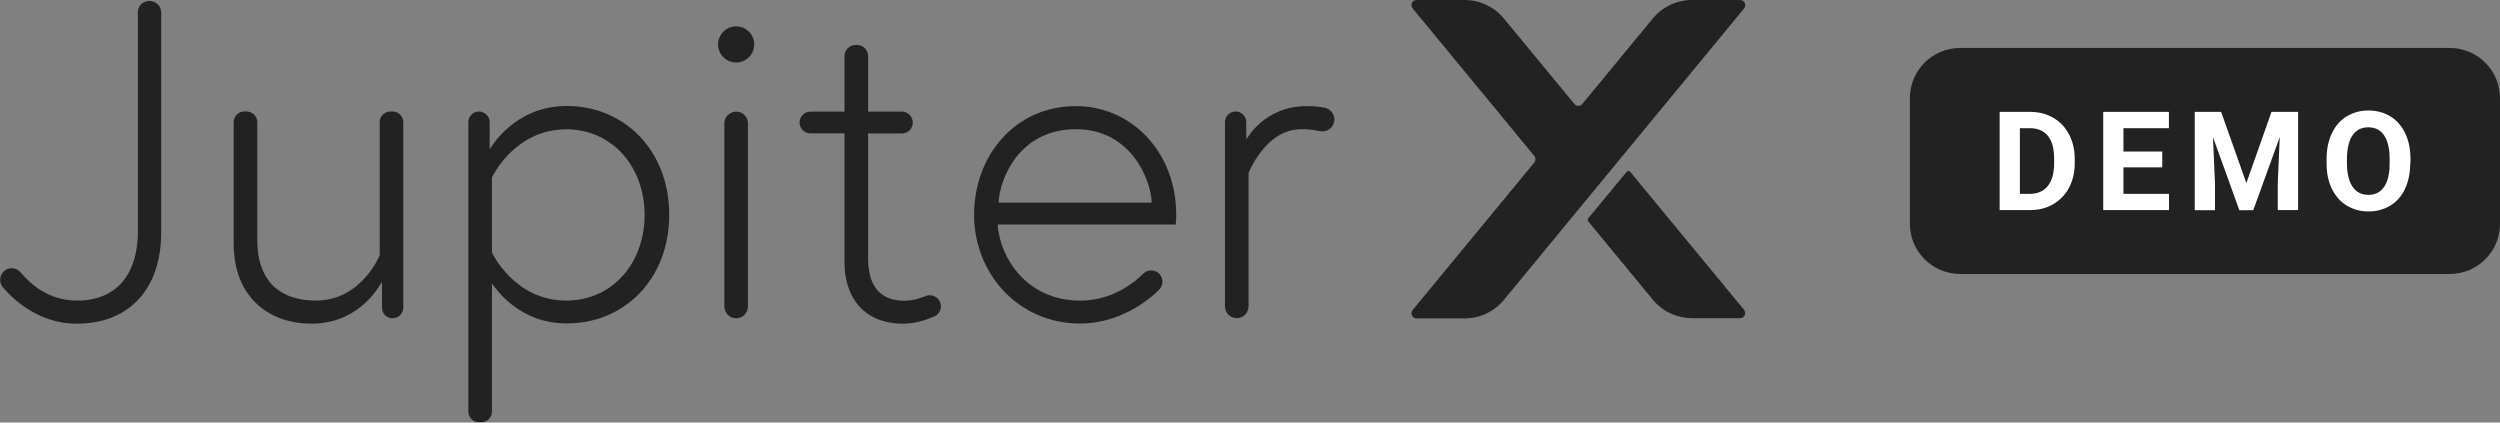 <?xml version="1.0" encoding="utf-8"?>
<!-- Generator: Adobe Illustrator 23.0.0, SVG Export Plug-In . SVG Version: 6.00 Build 0)  -->
<svg version="1.1" id="Layer_1" xmlns="http://www.w3.org/2000/svg" xmlns:xlink="http://www.w3.org/1999/xlink" x="0px" y="0px"
	 width="199.11px" height="33.65px" viewBox="0 0 199.11 33.65" style="enable-background:new 0 0 199.11 33.65;"
	 xml:space="preserve">
<rect x="0" y="0" width="199.11" height="33.65" fill="#808080" stroke="none"/>
<style type="text/css">
	.st0{fill:#222222;}
	.st1{fill:#FFFFFF;}
	.st2{fill:#212221;}
</style>
<g>
	<path class="st0" d="M195.11,3.82h-39c-2.21,0-4,1.79-4,4v10c0,2.21,1.79,4,4,4h39c2.21,0,4-1.79,4-4v-10
		C199.11,5.61,197.32,3.82,195.11,3.82z"/>
	<g>
		<path class="st1" d="M159.26,16.73V8.91h2.41c0.69,0,1.3,0.15,1.84,0.46c0.54,0.31,0.97,0.75,1.27,1.32
			c0.3,0.57,0.46,1.22,0.46,1.95v0.36c0,0.73-0.15,1.37-0.45,1.94c-0.3,0.57-0.72,1-1.26,1.32s-1.16,0.47-1.84,0.47H159.26z
			 M160.87,10.22v5.22h0.78c0.63,0,1.11-0.21,1.44-0.62c0.33-0.41,0.5-1,0.51-1.77v-0.41c0-0.79-0.16-1.4-0.49-1.81
			s-0.81-0.62-1.44-0.62H160.87z"/>
		<path class="st1" d="M172.21,13.33h-3.09v2.11h3.63v1.29h-5.24V8.91h5.23v1.3h-3.62v1.86h3.09V13.33z"/>
		<path class="st1" d="M176.9,8.91l2.01,5.67l2-5.67h2.12v7.82h-1.62V14.6l0.16-3.69l-2.11,5.83h-1.11l-2.1-5.82l0.16,3.68v2.14
			h-1.61V8.91H176.9z"/>
		<path class="st1" d="M191.96,13c0,0.77-0.14,1.45-0.41,2.03c-0.27,0.58-0.66,1.03-1.17,1.34c-0.51,0.31-1.09,0.47-1.74,0.47
			c-0.65,0-1.23-0.16-1.74-0.47s-0.9-0.76-1.18-1.33c-0.28-0.58-0.42-1.24-0.42-2v-0.39c0-0.77,0.14-1.45,0.42-2.03
			c0.28-0.59,0.67-1.04,1.18-1.35c0.51-0.31,1.08-0.47,1.74-0.47c0.65,0,1.23,0.16,1.74,0.47c0.51,0.31,0.9,0.76,1.18,1.35
			c0.28,0.58,0.42,1.26,0.42,2.03V13z M190.32,12.65c0-0.82-0.15-1.44-0.44-1.87c-0.29-0.43-0.71-0.64-1.26-0.64
			c-0.54,0-0.96,0.21-1.25,0.63s-0.44,1.04-0.45,1.85V13c0,0.8,0.15,1.42,0.44,1.86c0.29,0.44,0.72,0.66,1.27,0.66
			c0.54,0,0.96-0.21,1.25-0.64c0.29-0.42,0.44-1.04,0.44-1.86V12.65z"/>
	</g>
</g>
<g>
	<g>
		<path class="st2" d="M11.88,0.08h0.04c0.51,0,0.92,0.41,0.92,0.92v17.49c0,4.69-2.71,7.29-6.71,7.29c-2.99,0-4.99-1.83-5.9-2.9
			c-0.33-0.39-0.28-0.98,0.12-1.31l0,0c0.39-0.32,0.97-0.27,1.3,0.13c0.73,0.89,2.21,2.24,4.49,2.24c3.5,0,4.84-2.56,4.84-5.45V1
			C10.95,0.49,11.37,0.08,11.88,0.08z"/>
		<path class="st2" d="M18.61,19.39V9.73c0-0.47,0.38-0.85,0.85-0.85h0.18c0.47,0,0.85,0.38,0.85,0.85v9.37
			c0,3.39,1.91,4.84,4.66,4.84c3.65,0,5.09-3.61,5.09-3.61V9.73c0-0.47,0.38-0.85,0.85-0.85h0.18c0.47,0,0.85,0.38,0.85,0.85V24.5
			c0,0.47-0.38,0.85-0.85,0.85l0,0c-0.47,0-0.85-0.38-0.85-0.85v-2.08c0,0-1.59,3.36-5.63,3.36C21.64,25.78,18.61,23.87,18.61,19.39
			z"/>
		<path class="st2" d="M39,9.73v2.18c0,0,1.88-3.47,6.14-3.47c4.58,0,8.16,3.54,8.16,8.66c0,5.13-3.57,8.66-8.16,8.66
			c-3.65,0-5.49-2.53-5.96-3.18v10.2c0,0.47-0.38,0.85-0.85,0.85h-0.18c-0.47,0-0.85-0.38-0.85-0.85V9.73
			c0-0.47,0.38-0.85,0.85-0.85l0,0C38.62,8.89,39,9.27,39,9.73z M39.18,20.11c0,0,1.77,3.83,5.92,3.83c3.68,0,6.24-3,6.24-6.82
			s-2.56-6.82-6.24-6.82c-4.15,0-5.92,3.83-5.92,3.83V20.11z"/>
		<path class="st2" d="M58.63,2.1c0.79,0,1.44,0.65,1.44,1.44s-0.65,1.44-1.44,1.44c-0.79,0-1.44-0.65-1.44-1.44
			S57.84,2.1,58.63,2.1z M58.63,8.89L58.63,8.89c0.52,0,0.94,0.42,0.94,0.94v14.58c0,0.52-0.42,0.94-0.94,0.94l0,0
			c-0.52,0-0.94-0.42-0.94-0.94V9.82C57.7,9.31,58.12,8.89,58.63,8.89z"/>
		<path class="st2" d="M64.55,8.89h2.71V4.47c0-0.49,0.4-0.89,0.89-0.89h0.1c0.49,0,0.89,0.4,0.89,0.89v4.42h2.69
			c0.48,0,0.87,0.39,0.87,0.87v0c0,0.48-0.39,0.87-0.87,0.87h-2.69v9.93c0,1.84,0.65,3.39,2.89,3.39c0.64,0,1.24-0.18,1.69-0.37
			c0.44-0.18,0.95,0.03,1.14,0.46v0c0.2,0.45,0,0.98-0.46,1.17c-0.62,0.27-1.52,0.57-2.45,0.57c-3.21,0-4.69-2.17-4.69-4.87V10.62
			h-2.71c-0.48,0-0.87-0.39-0.87-0.87v0C63.69,9.27,64.08,8.89,64.55,8.89z"/>
		<path class="st2" d="M93.68,17.12c0,0.32,0,0.36-0.04,0.76H79.46c0.14,2.49,2.2,6.06,6.57,6.06c2.12,0,3.86-0.99,5.03-2.15
			c0.35-0.35,0.93-0.34,1.27,0.02v0c0.34,0.35,0.34,0.92-0.01,1.26c-1.6,1.58-3.91,2.7-6.29,2.7c-4.91,0-8.45-3.97-8.45-8.66
			c0-4.66,3.21-8.66,8.12-8.66C90.07,8.45,93.68,12.06,93.68,17.12z M91.73,16.14c-0.07-1.88-1.7-5.85-6.03-5.85
			c-4.58,0-6.1,4.04-6.17,5.85H91.73z"/>
		<path class="st2" d="M106.19,9.9L106.19,9.9c-0.18,0.42-0.64,0.64-1.09,0.54c-0.35-0.08-0.84-0.15-1.47-0.15
			c-2.85,0-4.19,3.5-4.19,3.5v10.61c0,0.52-0.42,0.94-0.94,0.94h0c-0.52,0-0.94-0.42-0.94-0.94V9.73c0-0.47,0.38-0.85,0.85-0.85l0,0
			c0.47,0,0.85,0.38,0.85,0.85v1.39c0,0,1.41-2.67,4.8-2.67c0.55,0,1.03,0.05,1.42,0.12C106.1,8.69,106.44,9.34,106.19,9.9z"/>
	</g>
	<path class="st2" d="M138.91,0.67C139.13,0.4,138.94,0,138.59,0h-3.82c-1.22,0-2.37,0.54-3.14,1.48l-5.61,6.8
		c-0.16,0.2-0.47,0.2-0.63,0l-5.61-6.8C119.01,0.54,117.85,0,116.64,0h-3.82c-0.34,0-0.53,0.4-0.31,0.67l9.69,11.75
		c0.12,0.15,0.12,0.37,0,0.52l-9.69,11.75c-0.22,0.27-0.03,0.67,0.31,0.67h3.82c1.22,0,2.37-0.54,3.14-1.48L138.91,0.67z
		 M129.54,13.7l-3.04,3.68c-0.06,0.08-0.06,0.18,0,0.26l5.13,6.22c0.77,0.94,1.93,1.48,3.14,1.48h3.82c0.34,0,0.53-0.4,0.31-0.67
		l-9.06-10.98C129.77,13.6,129.62,13.6,129.54,13.7z"/>
</g>
</svg>
